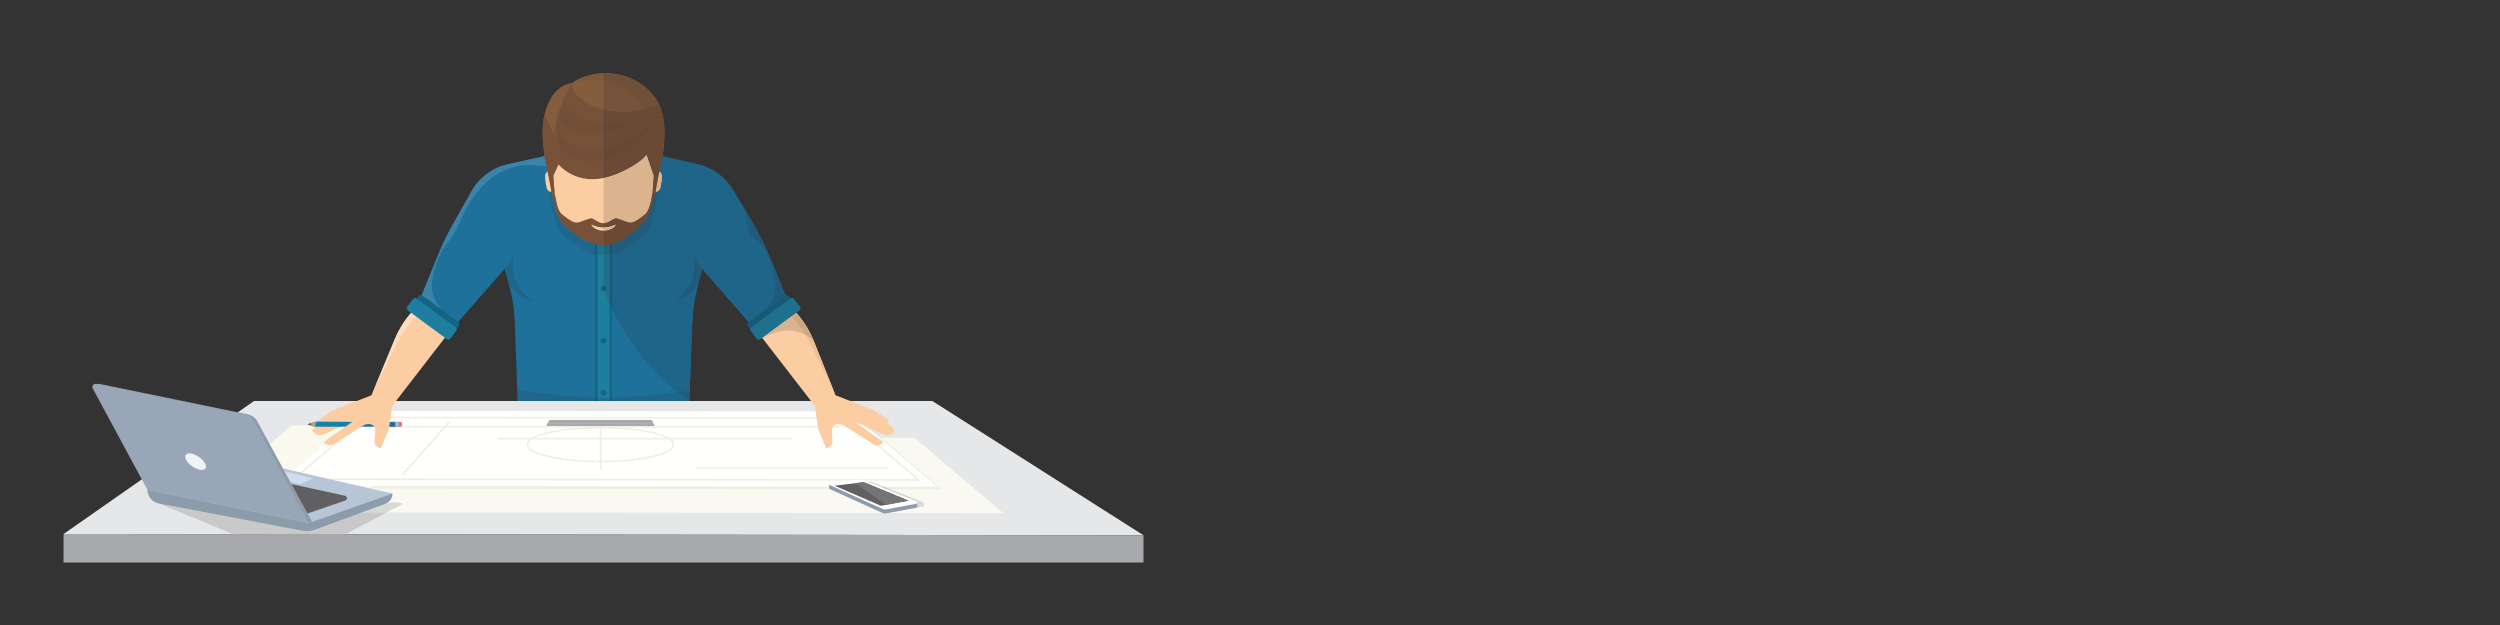<svg xmlns="http://www.w3.org/2000/svg" width="960" viewBox="0 0 960 240" height="240" version="1.0"><rect x="0" y="0" width="960" height="240" fill="#333333" stroke="none"/><defs><clipPath id="a"><path d="M 24.391 153.656 L 439.102 153.656 L 439.102 205.93 L 24.391 205.93 Z M 24.391 153.656"/></clipPath><clipPath id="b"><path d="M 24.391 205 L 439.102 205 L 439.102 216 L 24.391 216 Z M 24.391 205"/></clipPath></defs><g clip-path="url(#a)"><path fill="#E6E7E8" d="M 439.102 205.551 L 24.418 205.051 L 97.531 153.996 L 358.031 153.996 L 439.102 205.551"/></g><path fill="#F9F9ED" d="M 332.238 192.441 L 78.398 192.141 L 112.039 163.355 L 298.164 163.535 L 332.238 192.441"/><path fill="#F9F9F2" d="M 385.219 197.023 L 131.383 196.723 L 165.02 167.934 L 351.148 168.117 L 385.219 197.023"/><path fill="#EEEEE3" d="M 142.043 187.602 L 143.227 186.586 L 142.043 187.602"/><path fill="#DCDDDE" d="M 338.496 168.105 L 337.656 168.105 L 337.656 168.102 L 338.496 168.105"/><path fill="#EEEEE7" d="M 361.785 187.863 L 341.953 187.84 L 339.438 186.82 L 359.746 186.844 L 337.656 168.105 L 338.496 168.105 L 361.785 187.863 M 318.641 187.812 L 142.043 187.602 L 143.227 186.586 L 318.418 186.793 L 318.414 187.426 C 318.406 187.574 318.477 187.73 318.641 187.812"/><path fill="#FFFFFD" d="M 359.746 186.844 L 105.91 186.543 L 139.551 157.758 L 325.676 157.938 L 359.746 186.844"/><g clip-path="url(#b)"><path fill="#A7A9AC" d="M 24.391 216 L 439.102 216 L 439.102 205.551 L 24.418 205.051 L 24.391 216"/></g><path fill="#C9C9CA" d="M 132.613 205.18 L 120 205.168 L 89.469 205.125 L 58.891 192.441 L 135.379 193.305 L 131.383 196.723 L 148.574 196.742 L 132.613 205.18"/><path fill="#D9D9D3" d="M 148.574 196.742 L 131.383 196.723 L 135.379 193.305 L 148 193.445 L 148.191 193.391 C 149.234 193.094 150.309 192.941 151.383 192.941 C 152.535 192.941 153.684 193.113 154.797 193.453 L 148.574 196.742"/><path fill="#939497" d="M 132.613 205.18 L 120 205.168 L 132.613 205.18"/><path fill="#EFEFE4" d="M 112.805 184 L 113.012 184.242 L 140.609 160.625 L 324.621 160.805 L 351.922 183.965 L 112.805 183.684 L 112.805 184 L 113.012 184.242 L 112.805 184 L 112.805 184.32 L 353.656 184.605 L 324.855 160.168 L 140.375 159.988 L 111.941 184.32 L 112.805 184.32 L 112.805 184"/><path fill="#EFEFE4" d="M 267.48 180.094 L 340.898 180.094 L 340.898 179.457 L 267.48 179.457 Z M 267.48 180.094"/><path fill="#EFEFE4" d="M 148.059 164.191 L 322.352 164.191 L 322.352 163.555 L 148.059 163.555 Z M 148.059 164.191"/><path fill="#EFEFE4" d="M 172.305 161.781 L 154.184 182.27 L 154.664 182.691 L 172.781 162.199"/><path fill="#EFEFE4" d="M 230.301 180.426 L 230.941 180.426 L 230.941 161.898 L 230.301 161.898 Z M 230.301 180.426"/><path fill="#EFEFE4" d="M 190.984 168.766 L 304.188 168.766 L 304.188 168.129 L 190.984 168.129 Z M 190.984 168.766"/><path fill="#EFEFE4" d="M 258.652 170.742 L 258.332 170.742 C 258.332 171.094 258.184 171.457 257.844 171.844 C 257.254 172.52 256.094 173.211 254.477 173.824 C 249.621 175.684 240.727 176.945 230.582 176.941 C 222.852 176.941 215.848 176.215 210.801 175.043 C 208.281 174.457 206.246 173.758 204.867 173 C 204.18 172.621 203.656 172.227 203.316 171.844 C 202.98 171.457 202.828 171.094 202.828 170.742 C 202.828 170.387 202.98 170.023 203.316 169.637 C 203.91 168.965 205.07 168.273 206.688 167.66 C 211.539 165.797 220.434 164.535 230.582 164.539 C 238.312 164.539 245.312 165.27 250.359 166.441 C 252.879 167.027 254.914 167.727 256.293 168.484 C 256.98 168.863 257.504 169.254 257.844 169.637 C 258.184 170.023 258.332 170.387 258.332 170.742 L 258.973 170.742 C 258.973 170.195 258.73 169.68 258.324 169.219 C 257.605 168.406 256.367 167.703 254.703 167.062 C 249.711 165.156 240.785 163.902 230.582 163.902 C 222.809 163.902 215.773 164.633 210.656 165.82 C 208.102 166.418 206.023 167.121 204.562 167.926 C 203.828 168.328 203.25 168.754 202.84 169.219 C 202.43 169.68 202.188 170.195 202.188 170.742 C 202.188 171.285 202.43 171.805 202.84 172.266 C 203.559 173.078 204.793 173.781 206.457 174.418 C 211.453 176.328 220.379 177.578 230.582 177.578 C 238.352 177.578 245.391 176.848 250.504 175.66 C 253.062 175.066 255.137 174.363 256.602 173.559 C 257.332 173.156 257.91 172.73 258.324 172.266 C 258.73 171.805 258.973 171.285 258.973 170.742 L 258.652 170.742"/><path fill="#8D9CAA" d="M 150.719 189.543 C 150.719 191.285 149.633 192.844 148 193.445 L 120.918 203.41 C 119.398 203.965 117.754 204.102 116.164 203.801 L 60.895 193.305 C 58.402 192.805 56.613 190.617 56.613 188.078 L 150.719 189.543"/><path fill="#B7C5D6" d="M 118.594 200.828 L 150.719 189.543 L 82.453 173.855 L 56.613 188.078 L 118.594 200.828"/><path fill="#CFDDEE" d="M 107 180.426 L 102.793 182.797 L 115.273 185.883 L 120.254 183.711 L 107 180.426"/><path fill="#605F61" d="M 113.594 198.719 L 132.605 192.188 C 133.496 191.871 133.418 190.586 132.496 190.383 L 81.141 179.137 L 58.246 187.652 L 113.594 198.719"/><path fill="#8D9CAA" d="M 119.859 200.383 L 118.594 200.828 L 36.891 149.176 C 36.398 148.27 37.195 147.199 38.207 147.406 L 95.211 159.133 C 96.746 159.449 98.062 160.43 98.809 161.809 L 119.859 200.383"/><path fill="#98A6B7" d="M 118.594 200.828 L 56.613 188.078 L 35.613 149.176 C 35.125 148.27 35.918 147.199 36.93 147.406 L 93.934 159.133 C 95.473 159.449 96.789 160.43 97.531 161.809 L 118.594 200.828"/><path fill="#F1F2F2" d="M 76.355 175.434 C 78.445 176.859 79.582 178.836 78.895 179.844 C 78.203 180.855 75.949 180.516 73.859 179.09 C 71.766 177.66 70.633 175.688 71.32 174.68 C 72.008 173.668 74.266 174.008 76.355 175.434"/><path fill="#A7A9AC" d="M 210.258 163.582 L 250.965 163.582 C 251.219 163.582 251.379 163.312 251.258 163.09 L 250.348 161.438 C 250.289 161.328 250.18 161.262 250.055 161.262 L 211.168 161.262 C 211.043 161.262 210.934 161.328 210.875 161.438 L 209.965 163.09 C 209.844 163.312 210.004 163.582 210.258 163.582"/><path fill="#BCBEC0" d="M 210.152 162.746 L 251.066 162.746 L 250.98 162.586 L 210.242 162.586 L 210.152 162.746"/><path fill="#1E719B" d="M 264.699 153.996 L 265.801 124.031 C 265.98 119.078 266.723 114.16 268.012 109.375 L 269.676 103.188 L 290.957 127.5 L 303.246 117.543 L 296.055 99.773 C 293.996 94.68 291.543 89.762 288.719 85.051 L 281.461 72.957 C 278.449 67.934 273.508 64.363 267.789 63.078 L 236.602 56.066 L 226.898 56.066 L 195.125 63.035 C 189.16 64.344 184.039 68.133 181.051 73.449 L 173.863 86.219 C 171.648 90.152 169.691 94.223 167.996 98.406 L 160.254 117.543 L 172.543 127.5 L 193.824 103.188 L 195.488 109.375 C 196.777 114.16 197.52 119.078 197.699 124.031 L 198.801 153.996 L 264.699 153.996"/><path fill="#1E719B" d="M 275.43 103.188 L 274.078 108.215 L 290.957 127.5 L 294.324 124.773 L 275.43 103.188"/><path fill="#FFF" d="M 160.254 117.543 L 160.957 115.805 L 165.629 104.258 L 167.996 98.406 L 160.254 117.543 M 173.82 86.293 C 173.836 86.27 173.848 86.246 173.863 86.219 C 173.848 86.246 173.836 86.27 173.82 86.293 M 173.863 86.219 L 176.375 81.758 L 181.051 73.449 L 173.863 86.219"/><path fill="#3B83A8" d="M 172.543 122.422 L 161.004 115.832 L 160.254 117.543 L 167.996 98.406 C 168.242 97.805 168.504 97.207 168.758 96.609 C 169.148 95.691 169.551 94.781 169.969 93.875 C 170.461 92.812 170.965 91.754 171.492 90.711 C 172.238 89.219 173.004 87.746 173.82 86.293 C 173.836 86.27 173.848 86.246 173.863 86.219 L 181.051 73.449 C 184.039 68.133 189.16 64.344 195.125 63.035 L 209.102 59.969 C 209.125 60.129 209.148 60.289 209.168 60.449 C 209.301 61.367 209.543 62.523 209.836 63.84 L 205.727 63.469 C 204.969 63.402 204.211 63.367 203.453 63.367 C 199.031 63.367 194.66 64.527 190.883 66.867 C 186.055 69.863 180.828 75.211 176.613 85.25 C 175.586 87.695 173.402 91.41 171.707 93.445 C 168.184 97.668 165.816 105.598 165.766 109.641 C 165.68 116.113 172.543 122.422 172.543 122.422"/><path fill="#E3E2E2" d="M 301.543 113.332 L 296.055 99.773 L 301.543 113.332 M 288.719 85.051 L 285.559 79.781 L 288.719 85.051"/><path fill="#1F668B" d="M 301.543 113.332 L 296.055 99.773 C 293.996 94.68 291.543 89.762 288.719 85.051 L 285.559 79.781 L 288.719 85.051 C 291.543 89.762 293.996 94.68 296.055 99.773 L 301.543 113.332"/><path fill="#146484" d="M 228.535 153.996 L 234.965 153.996 L 234.965 58.07 L 228.535 58.07 Z M 228.535 153.996"/><path fill="#1D7EA0" d="M 229.422 153.996 L 234.078 153.996 L 234.078 58.07 L 229.422 58.07 Z M 229.422 153.996"/><path fill="#1F678C" d="M 228.535 97.695 C 223.199 96.617 220.105 93.031 217.051 91.168 C 215.371 90.148 213.309 85.73 212.84 83.82 C 212.191 81.219 211.32 77.488 210.445 73.352 C 210.363 72.969 210.719 72.734 211.137 72.734 C 211.297 72.734 211.469 72.77 211.629 72.844 C 211.641 72.938 211.656 73.031 211.668 73.125 C 211.684 73.246 211.711 73.352 211.738 73.441 C 212.617 77.574 214.086 83.48 215.348 84.969 C 217.289 87.25 222.465 92.34 228.535 93.793 L 228.535 97.695"/><path fill="#165C78" d="M 229.422 97.848 C 229.117 97.805 228.824 97.754 228.535 97.695 L 228.535 93.793 C 228.828 93.863 229.125 93.922 229.422 93.977 L 229.422 97.848"/><path fill="#1E7290" d="M 231.75 98.008 C 230.93 98.008 230.156 97.949 229.422 97.848 L 229.422 93.977 C 230.188 94.109 230.965 94.184 231.75 94.184 L 231.75 98.008"/><path fill="#146484" d="M 235.496 80.145 L 241.281 84.445 C 241.281 84.445 250.316 77.426 252.324 71.164 C 253.414 67.758 253.316 63.828 253.004 60.941 L 239.219 58.531 L 235.496 80.145"/><path fill="#146484" d="M 222.219 84.445 L 228.004 80.145 L 224.281 58.52 L 210.504 60.867 C 210.184 63.762 210.078 67.73 211.176 71.164 C 213.184 77.426 222.219 84.445 222.219 84.445"/><path fill="#FCCDA2" d="M 303.246 117.543 C 307.281 121.246 310.434 125.809 312.469 130.891 L 320.836 151.785 L 335.824 157.59 L 341.035 161.207 L 341.234 162.961 L 343.641 165.203 C 342.859 166.848 340.918 167.574 339.254 166.84 L 328.258 161.992 L 339.172 169.664 C 338.473 171.004 336.773 171.461 335.496 170.652 L 324.277 163.555 C 323.531 163.137 322.699 162.902 321.848 162.867 C 321.191 162.84 320.555 163.09 320.09 163.555 C 319.605 164.035 319.359 164.707 319.406 165.387 L 319.703 169.457 C 319.773 170.422 319.246 171.328 318.371 171.746 L 317.281 172.266 L 314.141 164.664 L 312.938 155.93 L 290.957 127.5 L 303.246 117.543"/><path fill="#DB71A1" d="M 149.277 161.992 L 154.191 161.992 C 154.492 162.551 154.504 163.223 154.227 163.797 L 154.191 163.871 L 146.605 163.871 L 149.277 161.992"/><path fill="#1E719B" d="M 135.242 161.992 L 152.914 161.992 C 153.215 162.551 153.227 163.223 152.949 163.797 L 152.914 163.871 L 132.57 163.871 L 135.242 161.992"/><path fill="#BCBEC0" d="M 152.914 161.992 L 151.637 161.992 C 151.938 162.551 151.953 163.223 151.672 163.797 L 151.637 163.871 L 152.914 163.871 L 152.949 163.797 C 153.227 163.223 153.215 162.551 152.914 161.992"/><path fill="#FCCDA2" d="M 160.254 117.543 L 158.551 119.383 C 155.621 122.551 153.277 126.211 151.621 130.195 L 142.664 151.785 L 127.676 157.59 L 122.465 161.207 L 122.266 162.961 L 119.859 165.203 C 120.641 166.848 122.582 167.574 124.246 166.84 L 135.242 161.992 L 124.328 169.664 C 125.027 171.004 126.727 171.465 128.008 170.656 L 139.867 163.195 C 140.188 163.016 140.551 162.914 140.922 162.898 L 141.652 162.867 C 142.309 162.84 142.945 163.09 143.41 163.555 C 143.895 164.035 144.145 164.707 144.094 165.387 L 143.797 169.457 C 143.727 170.422 144.254 171.328 145.129 171.746 L 146.219 172.266 L 149.359 164.664 L 150.562 155.93 L 172.543 127.5 L 160.254 117.543"/><path fill="#FFF" d="M 151.855 129.637 C 153.496 125.871 155.758 122.402 158.551 119.383 C 155.758 122.402 153.496 125.871 151.855 129.637 M 158.551 119.383 L 159.801 118.035 L 158.551 119.383"/><path fill="#FDDDC0" d="M 142.664 151.785 L 151.621 130.195 C 151.699 130.008 151.777 129.824 151.855 129.637 C 153.496 125.871 155.758 122.402 158.551 119.383 L 159.801 118.035 L 161.566 119.32 L 160.109 120.992 C 156.336 125.312 153.156 130.113 150.66 135.273 L 142.664 151.785"/><path fill="#F0EAE6" d="M 312.449 130.84 C 312.449 130.836 312.449 130.836 312.449 130.836 C 312.449 130.832 312.445 130.832 312.445 130.832 C 312.445 130.832 312.449 130.836 312.449 130.84 M 312.43 130.785 C 312.426 130.785 312.426 130.785 312.426 130.781 C 312.426 130.777 312.422 130.777 312.422 130.773 C 312.422 130.777 312.426 130.781 312.43 130.785 M 312.406 130.734 C 312.406 130.73 312.406 130.73 312.406 130.73 C 312.402 130.727 312.402 130.723 312.398 130.715 C 312.402 130.723 312.402 130.73 312.406 130.734 M 312.383 130.676 C 312.379 130.672 312.379 130.668 312.375 130.66 C 312.379 130.668 312.379 130.672 312.383 130.676 M 312.355 130.609 C 312.355 130.605 312.352 130.605 312.352 130.605 C 312.352 130.605 312.355 130.605 312.355 130.609"/><path fill="#EDBF95" d="M 320.836 151.785 L 312.84 135.277 C 311.703 132.926 310.426 130.648 309.012 128.457 C 310.258 129.086 311.426 129.898 312.469 130.891 L 320.836 151.785 M 312.449 130.836 C 312.445 130.832 312.441 130.828 312.441 130.82 C 312.441 130.824 312.441 130.828 312.445 130.832 C 312.445 130.832 312.449 130.832 312.449 130.836 M 312.426 130.781 C 312.422 130.777 312.422 130.77 312.418 130.766 C 312.422 130.766 312.422 130.77 312.422 130.773 C 312.422 130.777 312.426 130.777 312.426 130.781 M 312.406 130.73 C 312.402 130.723 312.398 130.715 312.395 130.711 C 312.398 130.711 312.398 130.715 312.398 130.715 C 312.402 130.723 312.402 130.727 312.406 130.73 M 312.387 130.684 C 312.379 130.676 312.379 130.668 312.375 130.656 C 312.375 130.66 312.375 130.66 312.375 130.66 C 312.379 130.668 312.379 130.672 312.383 130.676 C 312.383 130.676 312.383 130.68 312.387 130.684 M 312.363 130.629 C 312.355 130.613 312.348 130.594 312.34 130.578 C 312.344 130.586 312.348 130.594 312.352 130.605 C 312.352 130.605 312.355 130.605 312.355 130.609 C 312.359 130.613 312.359 130.621 312.363 130.629 M 312.336 130.562 C 312.332 130.547 312.324 130.539 312.32 130.523 C 312.324 130.539 312.332 130.547 312.336 130.562 M 312.316 130.512 C 312.312 130.5 312.305 130.484 312.297 130.473 C 312.305 130.484 312.312 130.5 312.316 130.512 M 312.297 130.469 C 310.797 126.855 308.723 123.516 306.168 120.566 C 308.723 123.516 310.797 126.852 312.297 130.469"/><path fill="#1082AF" d="M 135.242 161.992 L 121.348 161.898 L 118.09 162.918 L 120.84 163.871 L 132.57 163.871 L 135.242 161.992"/><path fill="#C49A6C" d="M 121.348 161.898 L 118.09 162.918 L 120.84 163.871 L 120.934 163.754 C 121.359 163.238 121.512 162.547 121.348 161.898"/><path fill="#58595B" d="M 119.289 163.332 C 119.418 163.066 119.48 162.777 119.488 162.48 L 118.09 162.918 L 119.289 163.332"/><path fill="#146484" d="M 232.879 90.715 C 232.879 91.336 232.375 91.844 231.75 91.844 C 231.125 91.844 230.621 91.336 230.621 90.715 C 230.621 90.09 231.125 89.586 231.75 89.586 C 232.375 89.586 232.879 90.09 232.879 90.715"/><path fill="#146484" d="M 232.879 110.77 C 232.879 111.391 232.375 111.898 231.75 111.898 C 231.125 111.898 230.621 111.391 230.621 110.77 C 230.621 110.145 231.125 109.641 231.75 109.641 C 232.375 109.641 232.879 110.145 232.879 110.77"/><path fill="#146484" d="M 232.879 130.82 C 232.879 131.445 232.375 131.949 231.75 131.949 C 231.125 131.949 230.621 131.445 230.621 130.82 C 230.621 130.199 231.125 129.691 231.75 129.691 C 232.375 129.691 232.879 130.199 232.879 130.82"/><path fill="#146484" d="M 232.879 150.875 C 232.879 151.5 232.375 152.004 231.75 152.004 C 231.125 152.004 230.621 151.5 230.621 150.875 C 230.621 150.254 231.125 149.746 231.75 149.746 C 232.375 149.746 232.879 150.254 232.879 150.875"/><path fill="#1F668B" d="M 264.699 153.996 L 234.965 153.996 L 234.965 152.605 C 241.254 152.5 247.543 152.062 253.797 151.301 L 260.102 150.527 C 261.594 151.73 263.129 152.887 264.699 153.996 M 228.535 153.996 L 198.801 153.996 L 198.648 149.867 L 209.707 151.246 C 215.961 152.027 222.246 152.477 228.535 152.598 L 228.535 153.996"/><path fill="#165B77" d="M 234.965 153.996 L 234.078 153.996 L 234.078 152.617 C 234.375 152.613 234.672 152.609 234.965 152.605 L 234.965 153.996 M 229.422 153.996 L 228.535 153.996 L 228.535 152.598 C 228.828 152.605 229.125 152.605 229.422 152.613 L 229.422 153.996"/><path fill="#1E728F" d="M 234.078 153.996 L 229.422 153.996 L 229.422 152.613 C 230.266 152.625 231.113 152.629 231.961 152.629 C 232.668 152.629 233.371 152.625 234.078 152.617 L 234.078 153.996"/><path fill="#146484" d="M 304.68 118.039 L 290.832 128.223 C 290.402 128.543 289.797 128.449 289.477 128.02 L 287.254 125.004 C 286.938 124.57 287.027 123.965 287.457 123.648 L 301.309 113.465 C 301.734 113.148 302.34 113.238 302.66 113.668 L 304.883 116.684 C 305.199 117.117 305.109 117.723 304.68 118.039"/><path fill="#1D7EA0" d="M 306.926 119.188 L 291.918 130.23 C 291.488 130.547 290.883 130.457 290.566 130.023 L 288.34 127.008 C 288.023 126.578 288.117 125.973 288.547 125.656 L 303.555 114.613 C 303.984 114.297 304.59 114.391 304.906 114.82 L 307.133 117.84 C 307.449 118.266 307.355 118.871 306.926 119.188"/><path fill="#146484" d="M 158.82 118.039 L 172.668 128.223 C 173.098 128.543 173.703 128.449 174.02 128.02 L 176.246 125.004 C 176.562 124.57 176.473 123.965 176.043 123.648 L 162.191 113.465 C 161.766 113.148 161.16 113.238 160.844 113.668 L 158.617 116.684 C 158.301 117.117 158.391 117.723 158.82 118.039"/><path fill="#1D7EA0" d="M 156.574 119.188 L 171.582 130.23 C 172.012 130.547 172.617 130.457 172.934 130.023 L 175.16 127.008 C 175.477 126.578 175.383 125.973 174.953 125.656 L 159.945 114.613 C 159.516 114.297 158.91 114.391 158.594 114.82 L 156.367 117.84 C 156.051 118.266 156.145 118.871 156.574 119.188"/><path fill="#1F668B" d="M 204.848 115.559 L 204.516 115.496 C 200.781 114.812 197.504 112.59 195.488 109.375 L 193.824 103.188 L 197.375 98.266 C 195.742 105.008 198.746 112.027 204.758 115.504 L 204.848 115.559"/><path fill="#1E709A" d="M 248.867 146.883 C 248.059 146.883 247.832 145.719 248.633 145.441 C 249.891 145.008 251.273 144.477 252.684 143.836 C 253.293 144.453 253.91 145.059 254.539 145.656 C 254.387 145.703 254.23 145.75 254.074 145.793 C 252.078 146.344 250.227 146.77 248.941 146.879 C 248.918 146.883 248.891 146.883 248.867 146.883"/><path fill="#FEFDFD" d="M 265.633 128.539 L 265.637 128.402 L 265.633 128.539"/><path fill="#FCCDA2" d="M 253.676 71.754 C 253.172 74.676 249.836 73.574 247.793 73.227 C 245.75 72.875 247.695 73.41 248.195 70.488 C 248.699 67.562 250.762 65.477 252.801 65.828 C 254.844 66.176 254.176 68.828 253.676 71.754"/><path fill="#FCCDA2" d="M 209.824 71.754 C 210.328 74.676 213.027 73.574 215.07 73.227 C 217.109 72.875 215.805 73.41 215.305 70.488 C 214.801 67.562 212.738 65.477 210.699 65.828 C 208.656 66.176 209.324 68.828 209.824 71.754"/><path fill="#FCCDA2" d="M 231.75 32.914 C 244.629 35.477 253.578 46.844 253.578 60.461 C 253.578 65.711 252.637 69.289 251.219 75.031 C 250.746 76.938 246.98 85.008 245.305 86.027 C 241.68 88.234 236.223 91.289 231.75 92.18 C 227.277 91.289 220.672 87.543 217.051 85.34 C 215.371 84.316 214.176 82.684 213.703 80.777 C 212.281 75.031 209.738 65.711 209.738 60.461 C 209.738 46.844 218.871 35.477 231.75 32.914"/><path fill="#775239" d="M 231.75 85.742 C 234.141 85.672 235.57 83.48 236.938 83.883 C 242.156 85.422 241.816 87.09 247.699 82.277 C 249.594 80.73 250.133 76.176 250.59 73.73 C 251.215 72.668 252 72.324 251.832 73.125 C 250.957 77.262 249.141 83.004 247.809 84.445 C 244.699 87.816 239.152 94.184 231.75 94.184 C 224.348 94.184 217.621 87.645 215.348 84.969 C 214.078 83.469 212.598 77.488 211.719 73.352 C 211.551 72.551 212.676 72.387 212.91 73.73 C 213.664 76.867 213.906 80.73 215.801 82.277 C 221.684 87.09 221.344 85.422 226.562 83.883 C 227.93 83.48 229.359 85.672 231.75 85.742"/><path fill="#845C3E" d="M 231.75 63.457 C 237.523 63.203 247.809 57.941 247.809 57.941 L 251.066 67.469 L 250.59 73.73 C 250.59 73.73 251.652 74.461 251.832 73.125 C 252.492 68.266 253.93 63.25 254.332 60.449 C 255.328 53.477 255.828 45.949 253.07 40.113 C 247.809 29.238 231.777 23.977 219.641 31.863 C 213.309 32.914 210.355 38.695 209.113 43.926 C 207.898 49.035 208.379 54.918 209.168 60.449 C 209.57 63.25 211.008 68.266 211.668 73.125 C 211.848 74.461 212.91 73.73 212.91 73.73 L 212.434 67.469 L 215.691 60.449 C 215.691 60.449 225.98 63.203 231.75 63.457"/><path fill="#845C3E" d="M 219.078 31.988 C 217.223 32.391 215.668 33.211 214.375 34.309 C 215.895 33.332 217.473 32.562 219.078 31.988"/><path fill="#F0EFEF" d="M 253.07 40.113 C 253.066 40.105 253.062 40.098 253.062 40.09 C 253.062 40.098 253.066 40.105 253.07 40.113 M 252.539 39.102 C 252.539 39.102 252.539 39.102 252.539 39.098 C 252.465 38.961 252.383 38.828 252.305 38.691 C 252.383 38.828 252.465 38.965 252.539 39.102"/><path fill="#7D583C" d="M 254.387 60.062 C 254.418 59.824 254.453 59.578 254.484 59.336 C 254.484 59.328 254.488 59.324 254.488 59.32 C 254.453 59.57 254.418 59.816 254.387 60.062 M 255.086 52.781 C 255.086 52.777 255.086 52.777 255.086 52.773 C 255.086 52.777 255.086 52.777 255.086 52.781 M 255.086 52.742 C 255.086 52.734 255.086 52.73 255.086 52.727 C 255.086 52.73 255.086 52.734 255.086 52.742 M 255.09 52.703 C 255.09 52.695 255.09 52.688 255.09 52.68 C 255.09 52.688 255.09 52.695 255.09 52.703 M 255.094 52.668 C 255.094 52.656 255.094 52.645 255.094 52.637 C 255.094 52.645 255.094 52.656 255.094 52.668 M 255.094 52.629 C 255.094 52.617 255.094 52.605 255.094 52.598 C 255.094 52.605 255.094 52.617 255.094 52.629 M 255.094 52.59 C 255.246 48.266 254.832 44.043 253.219 40.434 C 254.629 43.586 255.125 47.211 255.121 50.961 C 255.121 51.504 255.113 52.047 255.094 52.59 M 253.219 40.434 C 253.215 40.426 253.211 40.414 253.207 40.406 C 253.211 40.414 253.215 40.426 253.219 40.434 M 253.203 40.402 C 253.199 40.391 253.195 40.383 253.191 40.371 C 253.195 40.383 253.199 40.391 253.203 40.402 M 253.188 40.367 C 253.184 40.359 253.18 40.348 253.176 40.34 C 253.18 40.348 253.184 40.359 253.188 40.367 M 253.172 40.332 C 253.168 40.324 253.168 40.316 253.16 40.309 C 253.168 40.316 253.168 40.324 253.172 40.332 M 253.16 40.301 C 253.152 40.289 253.152 40.285 253.145 40.277 C 253.152 40.285 253.152 40.289 253.16 40.301 M 253.141 40.266 C 253.141 40.258 253.137 40.25 253.133 40.242 C 253.137 40.25 253.141 40.258 253.141 40.266 M 253.125 40.23 C 253.125 40.227 253.117 40.219 253.117 40.211 C 253.117 40.219 253.125 40.227 253.125 40.23 M 253.113 40.195 C 253.109 40.191 253.105 40.184 253.102 40.18 C 253.105 40.184 253.109 40.191 253.113 40.195 M 253.094 40.16 C 253.09 40.156 253.09 40.152 253.086 40.145 C 253.09 40.152 253.09 40.156 253.094 40.16 M 253.07 40.113 C 253.066 40.105 253.062 40.098 253.062 40.09 C 253.062 40.098 253.066 40.105 253.07 40.113 M 252.539 39.098 C 252.477 38.984 252.402 38.875 252.336 38.762 C 252.215 38.555 252.094 38.348 251.965 38.148 C 251.871 38.004 251.777 37.871 251.68 37.73 C 251.562 37.559 251.449 37.387 251.328 37.219 C 251.219 37.07 251.098 36.926 250.984 36.777 C 250.867 36.629 250.754 36.473 250.633 36.328 C 250.5 36.168 250.359 36.012 250.223 35.859 C 250.109 35.73 250 35.598 249.887 35.473 C 249.734 35.309 249.578 35.152 249.422 34.996 C 249.312 34.883 249.203 34.77 249.09 34.66 C 248.918 34.492 248.742 34.336 248.566 34.176 C 248.461 34.078 248.359 33.98 248.25 33.883 C 248.059 33.719 247.863 33.559 247.664 33.402 C 247.566 33.32 247.469 33.234 247.367 33.156 C 247.156 32.988 246.934 32.828 246.715 32.668 C 246.625 32.605 246.535 32.531 246.441 32.469 C 246.207 32.301 245.961 32.141 245.719 31.984 C 245.641 31.934 245.559 31.879 245.48 31.824 C 245.223 31.66 244.953 31.508 244.688 31.352 C 244.617 31.312 244.551 31.27 244.48 31.23 C 244.195 31.066 243.902 30.914 243.605 30.766 L 243.453 30.684 C 243.141 30.527 242.824 30.379 242.508 30.234 L 242.391 30.18 C 242.059 30.035 241.723 29.898 241.383 29.766 L 241.305 29.734 C 240.945 29.594 240.582 29.465 240.215 29.344 L 240.191 29.336 C 240.078 29.297 239.961 29.262 239.844 29.223 C 245.09 30.875 249.633 34.23 252.305 38.691 C 252.383 38.828 252.465 38.961 252.539 39.098 M 219.883 31.719 C 223.844 29.207 228.199 28.086 232.461 28.086 C 234.898 28.086 237.305 28.453 239.582 29.145 C 237.305 28.453 234.898 28.09 232.461 28.09 C 232.223 28.09 231.988 28.094 231.75 28.098 L 231.75 31.059 C 230.219 30.766 228.648 30.605 227.066 30.605 C 224.676 30.605 222.25 30.961 219.883 31.719 M 239.844 29.223 C 239.836 29.219 239.828 29.219 239.82 29.215 C 239.828 29.219 239.836 29.219 239.844 29.223 M 239.801 29.211 C 239.801 29.207 239.797 29.207 239.797 29.207 C 239.797 29.207 239.801 29.207 239.801 29.211 M 239.773 29.199 C 239.773 29.199 239.773 29.199 239.77 29.199 C 239.773 29.199 239.773 29.199 239.773 29.199 M 239.629 29.156 C 239.629 29.156 239.629 29.156 239.625 29.156 C 239.629 29.156 239.629 29.156 239.629 29.156 M 239.609 29.152 C 239.602 29.148 239.598 29.148 239.594 29.145 C 239.598 29.148 239.602 29.148 239.609 29.152"/><path fill="#775239" d="M 253.066 40.113 L 253.066 40.117 C 252.996 42.789 250.691 55.812 247.809 57.941 L 251.066 67.469 L 250.59 73.73 C 250.59 73.73 251.652 74.461 251.832 73.125 C 252.492 68.266 253.93 63.25 254.332 60.449 C 255.328 53.477 255.824 45.949 253.066 40.113"/><path fill="#FCCDA2" d="M 236.391 86.211 C 236.465 87.234 233.93 88.582 231.75 88.582 C 229.57 88.582 227.285 87.398 227.109 86.211 C 230.023 87.699 233.477 87.699 236.391 86.211"/><path fill="#775239" d="M 253.066 40.117 C 231.75 48.25 218.535 36.719 219.648 31.875 C 215.52 38.906 210.438 50.004 213.777 62.359 C 213.777 62.359 219.918 70.879 231.75 68.34 C 237.938 67.008 245.789 62.742 248.445 59.215 C 251.102 55.688 255.125 49.418 253.066 40.117"/><path fill="#734F38" d="M 226.57 62.008 C 218.93 62.008 215.555 57.605 214.836 56.516 C 214.211 52.844 214.168 49.477 214.539 46.379 C 214.762 48.051 215.105 49.785 215.594 51.59 C 215.594 51.59 218.723 57.438 227.152 57.434 C 228.512 57.434 230.008 57.281 231.648 56.934 C 231.684 56.926 231.715 56.918 231.75 56.91 L 231.75 61.41 C 231.418 61.48 231.082 61.547 230.742 61.609 C 229.227 61.887 227.844 62.008 226.57 62.008"/><path fill="#734F38" d="M 226.09 51.602 C 221.605 51.602 217.363 50.27 214.539 46.375 C 214.926 43.133 215.758 40.184 216.848 37.5 C 217.449 44.73 224.605 46.977 231.75 47.27 L 231.75 50.992 C 229.879 51.367 227.961 51.602 226.09 51.602"/><path fill="#775239" d="M 209.168 60.449 C 209.57 63.25 211.008 68.266 211.668 73.125 C 211.848 74.461 212.91 73.73 212.91 73.73 L 212.434 67.469 L 215.691 60.449 C 215.324 58.957 211.859 48.93 209.121 43.93 C 207.906 49.039 208.379 54.918 209.168 60.449"/><path fill="#DEDEDE" d="M 264.699 153.996 L 265.609 129.188 L 265.633 128.539 L 264.699 153.996"/><path fill="#1F6589" d="M 264.699 153.996 L 264.852 149.945 L 260.102 150.527 C 258.18 148.977 256.324 147.352 254.539 145.656 C 260.859 143.695 265.289 137.953 265.531 131.309 L 265.609 129.188 L 264.699 153.996"/><path fill="#DEDEDE" d="M 265.637 128.402 L 265.801 124.031 C 265.98 119.078 266.723 114.16 268.012 109.375 L 269.676 103.188 L 287.539 123.594 L 287.457 123.648 L 287.539 123.594 L 269.676 103.188 L 268.012 109.375 C 266.723 114.16 265.98 119.078 265.801 124.031 L 265.637 128.402 M 267.789 63.078 L 254.387 60.066 C 254.387 60.062 254.387 60.066 254.387 60.062 L 267.789 63.078"/><path fill="#1F6589" d="M 252.684 143.836 C 245.375 136.473 239.371 127.887 234.965 118.441 L 234.965 97.695 C 240.301 96.617 243.395 93.031 246.449 91.168 C 248.129 90.148 250.098 86.512 250.566 84.605 C 251.211 82 252.23 77.262 253.105 73.125 C 253.117 73.082 253.121 73.039 253.121 73.004 C 253.387 72.707 253.578 72.301 253.676 71.754 C 254.141 69.035 254.75 66.555 253.195 65.938 C 253.684 63.758 254.133 61.832 254.332 60.449 C 254.352 60.32 254.367 60.195 254.387 60.066 L 267.789 63.078 C 273.508 64.363 278.449 67.934 281.461 72.957 L 285.559 79.781 C 286.348 81.91 286.879 84.172 286.875 86.531 C 286.871 88.496 287.805 90.363 289.488 91.379 C 294.25 94.254 297.672 104.773 297.734 109.641 C 297.777 112.977 295.98 116.266 294.223 118.672 L 291.035 121.02 L 275.43 103.188 L 274.078 108.215 L 287.539 123.594 L 269.676 103.188 L 266.125 98.266 C 267.758 105.008 264.754 112.027 258.742 115.504 L 258.652 115.559 L 258.984 115.496 C 262.719 114.812 265.996 112.59 268.012 109.375 C 266.723 114.16 265.98 119.078 265.801 124.031 L 265.637 128.402 C 265.109 131.738 263.77 135.824 260.52 138.844 C 258.238 140.965 255.406 142.602 252.684 143.836"/><path fill="#1F6589" d="M 287.539 123.594 L 274.078 108.215 L 275.43 103.188 L 291.035 121.02 L 287.539 123.594"/><path fill="#205B7B" d="M 294.223 118.672 C 295.98 116.266 297.777 112.977 297.734 109.641 C 297.672 104.773 294.25 94.254 289.488 91.379 C 287.805 90.363 286.871 88.496 286.875 86.531 C 286.879 84.172 286.348 81.91 285.559 79.781 L 288.719 85.051 C 291.543 89.762 293.996 94.68 296.055 99.773 L 301.543 113.332 C 301.461 113.363 301.379 113.41 301.309 113.465 L 294.223 118.672"/><path fill="#165A75" d="M 234.965 118.441 C 234.664 117.789 234.367 117.137 234.078 116.48 L 234.078 97.848 C 234.383 97.805 234.676 97.754 234.965 97.695 L 234.965 118.441"/><path fill="#1E708D" d="M 234.078 116.48 C 233.672 115.551 233.281 114.613 232.902 113.668 L 232.168 111.816 C 232.586 111.648 232.879 111.246 232.879 110.77 C 232.879 110.145 232.375 109.641 231.75 109.641 L 231.75 98.008 C 232.57 98.008 233.344 97.949 234.078 97.848 L 234.078 116.48"/><path fill="#205C7C" d="M 234.965 97.695 L 234.965 93.781 C 240.766 92.336 245.164 87.309 247.809 84.445 C 249.082 83.066 250.797 77.762 251.707 73.684 C 252.266 73.609 252.762 73.406 253.121 73.004 C 253.121 73.039 253.117 73.082 253.105 73.125 C 252.23 77.262 251.211 82 250.566 84.605 C 250.098 86.512 248.129 90.148 246.449 91.168 C 243.395 93.031 240.301 96.617 234.965 97.695"/><path fill="#18536B" d="M 234.078 97.848 L 234.078 93.973 C 234.375 93.918 234.672 93.855 234.965 93.781 L 234.965 97.695 C 234.676 97.754 234.383 97.805 234.078 97.848"/><path fill="#1F667F" d="M 231.75 98.008 L 231.75 94.184 C 232.547 94.184 233.324 94.109 234.078 93.973 L 234.078 97.848 C 233.344 97.949 232.57 98.008 231.75 98.008"/><path fill="#165A75" d="M 232.168 111.816 L 231.75 110.77 L 231.75 109.641 C 232.375 109.641 232.879 110.145 232.879 110.77 C 232.879 111.246 232.586 111.648 232.168 111.816"/><path fill="#DEDEDE" d="M 312.469 130.891 C 312.461 130.875 312.457 130.855 312.449 130.84 C 312.457 130.855 312.461 130.875 312.469 130.891 M 312.441 130.82 C 312.441 130.82 312.441 130.816 312.441 130.816 C 312.434 130.805 312.43 130.797 312.43 130.785 C 312.43 130.797 312.434 130.809 312.441 130.82 M 312.418 130.758 C 312.414 130.754 312.414 130.75 312.41 130.742 C 312.41 130.742 312.406 130.738 312.406 130.734 C 312.41 130.742 312.414 130.75 312.418 130.758 M 312.395 130.703 C 312.395 130.699 312.391 130.695 312.387 130.691 C 312.391 130.695 312.395 130.699 312.395 130.703"/><path fill="#DCB38F" d="M 312.441 130.82 C 312.441 130.82 312.441 130.816 312.441 130.816 C 312.441 130.816 312.441 130.82 312.441 130.82 M 312.418 130.766 C 312.414 130.758 312.414 130.75 312.41 130.742 C 312.414 130.75 312.414 130.754 312.418 130.758 C 312.418 130.762 312.418 130.766 312.418 130.766 M 312.395 130.711 C 312.395 130.703 312.387 130.691 312.387 130.684 C 312.387 130.684 312.387 130.688 312.387 130.691 C 312.391 130.695 312.395 130.699 312.395 130.703 C 312.395 130.707 312.395 130.711 312.395 130.711 M 312.375 130.656 C 312.371 130.648 312.367 130.641 312.363 130.629 C 312.367 130.641 312.371 130.648 312.375 130.656 M 312.34 130.578 C 312.34 130.57 312.34 130.566 312.336 130.562 C 312.34 130.566 312.34 130.57 312.34 130.578 M 312.32 130.523 C 312.316 130.52 312.316 130.516 312.316 130.512 C 312.316 130.516 312.316 130.52 312.32 130.523 M 312.297 130.473 C 312.297 130.473 312.297 130.469 312.297 130.469 C 312.297 130.469 312.297 130.473 312.297 130.473 M 292.652 129.691 L 303.816 121.48 C 305.703 123.688 307.441 126.02 309.012 128.457 C 306.98 127.434 304.738 126.906 302.477 126.906 C 300.688 126.906 298.883 127.234 297.156 127.914 L 292.652 129.691 M 306.168 120.566 C 306.023 120.398 305.875 120.234 305.73 120.07 C 305.875 120.234 306.023 120.398 306.168 120.566"/><path fill="#D2CCC8" d="M 312.469 130.891 C 312.461 130.875 312.457 130.855 312.449 130.836 C 312.449 130.836 312.449 130.836 312.449 130.84 C 312.457 130.855 312.461 130.875 312.469 130.891 M 312.441 130.816 C 312.434 130.805 312.43 130.793 312.426 130.781 C 312.426 130.785 312.426 130.785 312.43 130.785 C 312.43 130.797 312.434 130.805 312.441 130.816 M 312.41 130.742 C 312.406 130.738 312.406 130.734 312.406 130.73 C 312.406 130.73 312.406 130.73 312.406 130.734 C 312.406 130.738 312.41 130.742 312.41 130.742"/><path fill="#CFA784" d="M 312.469 130.891 C 311.426 129.898 310.258 129.086 309.012 128.457 C 307.441 126.02 305.703 123.688 303.816 121.48 L 305.73 120.07 C 305.875 120.234 306.023 120.398 306.168 120.566 C 308.723 123.516 310.797 126.855 312.297 130.469 C 312.297 130.469 312.297 130.473 312.297 130.473 C 312.305 130.484 312.312 130.5 312.316 130.512 C 312.316 130.516 312.316 130.52 312.32 130.523 C 312.324 130.539 312.332 130.547 312.336 130.562 C 312.34 130.566 312.34 130.57 312.34 130.578 C 312.348 130.594 312.355 130.613 312.363 130.629 C 312.367 130.641 312.371 130.648 312.375 130.656 C 312.379 130.668 312.379 130.676 312.387 130.684 C 312.387 130.691 312.395 130.703 312.395 130.711 C 312.398 130.715 312.402 130.723 312.406 130.73 C 312.406 130.734 312.406 130.738 312.41 130.742 C 312.414 130.75 312.414 130.758 312.418 130.766 C 312.422 130.77 312.422 130.777 312.426 130.781 C 312.43 130.793 312.434 130.805 312.441 130.816 C 312.441 130.816 312.441 130.82 312.441 130.82 C 312.441 130.828 312.445 130.832 312.449 130.836 C 312.457 130.855 312.461 130.875 312.469 130.891"/><path fill="#DEDEDE" d="M 291.344 130.422 C 291.344 130.422 291.344 130.422 291.34 130.422 C 291.344 130.422 291.344 130.422 291.344 130.422 M 291.348 130.422 C 291.539 130.418 291.73 130.359 291.898 130.242 C 291.73 130.359 291.539 130.418 291.348 130.422 M 290.59 130.059 C 290.586 130.051 290.582 130.047 290.574 130.039 C 290.582 130.047 290.586 130.051 290.59 130.059 M 288.172 126.246 L 287.254 125.004 C 287.125 124.828 287.062 124.629 287.062 124.426 C 287.062 124.629 287.125 124.828 287.254 125.004 L 288.172 126.246 M 307.32 118.41 C 307.32 118.211 307.258 118.012 307.133 117.84 C 307.258 118.012 307.32 118.211 307.32 118.41 M 307.133 117.84 L 304.906 114.82 C 304.715 114.562 304.426 114.426 304.125 114.426 C 303.93 114.426 303.727 114.488 303.555 114.613 C 303.727 114.488 303.93 114.426 304.125 114.426 C 304.426 114.426 304.715 114.562 304.906 114.816 L 307.133 117.84 M 303.426 114.707 L 303.555 114.613 L 303.426 114.707"/><path fill="#1F6589" d="M 248.352 81.562 C 248.645 81.004 248.934 80.43 249.207 79.863 C 248.969 80.504 248.688 81.086 248.352 81.562"/><path fill="#DEDEDE" d="M 254.488 59.32 C 254.773 57.16 255 54.957 255.086 52.781 C 255.004 54.898 254.785 57.035 254.512 59.137 C 254.504 59.195 254.496 59.258 254.488 59.32 M 255.086 52.773 C 255.086 52.762 255.086 52.75 255.086 52.742 C 255.086 52.75 255.086 52.762 255.086 52.773 M 255.086 52.727 C 255.09 52.719 255.09 52.711 255.09 52.703 C 255.09 52.711 255.09 52.719 255.086 52.727 M 255.09 52.68 C 255.09 52.676 255.09 52.672 255.094 52.668 C 255.09 52.672 255.09 52.676 255.09 52.68 M 255.094 52.637 C 255.094 52.633 255.094 52.633 255.094 52.629 C 255.094 52.633 255.094 52.633 255.094 52.637 M 255.094 52.598 C 255.094 52.594 255.094 52.59 255.094 52.59 C 255.094 52.59 255.094 52.594 255.094 52.598 M 253.207 40.406 C 253.207 40.402 253.203 40.402 253.203 40.402 C 253.203 40.402 253.207 40.402 253.207 40.406 M 253.191 40.371 C 253.191 40.371 253.188 40.367 253.188 40.367 C 253.188 40.367 253.191 40.371 253.191 40.371 M 253.176 40.34 C 253.176 40.34 253.172 40.336 253.172 40.332 C 253.172 40.336 253.176 40.34 253.176 40.34 M 253.16 40.309 C 253.16 40.305 253.16 40.305 253.16 40.301 C 253.16 40.305 253.16 40.305 253.16 40.309 M 253.145 40.277 C 253.145 40.273 253.145 40.27 253.141 40.266 C 253.145 40.27 253.145 40.273 253.145 40.277 M 253.133 40.242 C 253.133 40.238 253.129 40.234 253.125 40.23 C 253.129 40.234 253.133 40.238 253.133 40.242 M 253.117 40.211 C 253.113 40.207 253.113 40.203 253.113 40.195 C 253.113 40.203 253.113 40.207 253.117 40.211 M 253.102 40.18 C 253.098 40.172 253.098 40.168 253.094 40.16 C 253.098 40.168 253.098 40.172 253.102 40.18 M 253.086 40.145 C 253.082 40.133 253.078 40.125 253.07 40.113 C 253.078 40.125 253.082 40.133 253.086 40.145 M 253.062 40.09 C 252.898 39.754 252.723 39.426 252.539 39.102 C 252.543 39.105 252.547 39.109 252.547 39.113 C 252.73 39.434 252.898 39.762 253.062 40.09"/><path fill="#205B7B" d="M 264.699 153.996 C 263.129 152.887 261.594 151.73 260.102 150.527 L 264.852 149.945 L 264.699 153.996"/><path fill="#165A75" d="M 288.172 126.246 L 287.254 125.004 C 287.125 124.828 287.062 124.629 287.062 124.426 C 287.062 124.133 287.199 123.84 287.457 123.648 L 287.539 123.594 L 291.035 121.02 L 294.223 118.672 L 301.309 113.465 C 301.379 113.41 301.461 113.363 301.543 113.332 L 301.551 113.348 C 301.66 113.305 301.781 113.285 301.898 113.285 C 302.191 113.285 302.473 113.414 302.66 113.668 L 303.426 114.707 L 288.547 125.656 C 288.344 125.805 288.215 126.02 288.172 126.246"/><path fill="#1E708D" d="M 291.344 130.422 C 291.344 130.422 291.344 130.422 291.34 130.422 C 291.059 130.418 290.781 130.293 290.59 130.059 C 290.586 130.051 290.582 130.047 290.574 130.039 C 290.57 130.035 290.566 130.031 290.566 130.023 L 288.34 127.008 C 288.176 126.781 288.125 126.508 288.176 126.254 L 288.172 126.246 C 288.215 126.02 288.344 125.805 288.547 125.656 L 303.426 114.707 L 303.555 114.613 C 303.727 114.488 303.93 114.426 304.125 114.426 C 304.426 114.426 304.715 114.562 304.906 114.82 L 307.133 117.84 C 307.258 118.012 307.32 118.211 307.32 118.41 C 307.32 118.703 307.188 118.992 306.938 119.18 C 306.934 119.184 306.93 119.184 306.926 119.188 L 305.73 120.07 L 303.816 121.48 L 292.652 129.691 L 291.918 130.23 C 291.91 130.234 291.906 130.242 291.898 130.242 C 291.73 130.359 291.539 130.418 291.348 130.422 C 291.344 130.422 291.344 130.422 291.344 130.422"/><path fill="#205B7B" d="M 258.652 115.559 L 258.742 115.504 C 264.754 112.027 267.758 105.008 266.125 98.266 L 269.676 103.188 L 268.012 109.375 C 265.996 112.59 262.719 114.812 258.984 115.496 L 258.652 115.559"/><path fill="#DDDCDC" d="M 265.609 129.188 L 265.637 128.402 L 265.633 128.539 L 265.609 129.188"/><path fill="#1F6488" d="M 254.539 145.656 C 253.91 145.059 253.293 144.453 252.684 143.836 C 255.406 142.602 258.238 140.965 260.52 138.844 C 263.77 135.824 265.109 131.738 265.637 128.402 L 265.609 129.188 L 265.531 131.309 C 265.289 137.953 260.859 143.695 254.539 145.656"/><path fill="#DCB38F" d="M 251.707 73.684 C 251.727 73.594 251.75 73.508 251.766 73.422 C 251.793 73.336 251.816 73.238 251.832 73.125 C 251.844 73.062 251.852 73.008 251.852 72.957 C 251.918 72.504 251.988 72.047 252.062 71.59 C 252.543 69.578 252.93 67.781 253.191 65.949 C 253.195 65.945 253.195 65.941 253.195 65.938 C 254.75 66.555 254.141 69.035 253.676 71.754 C 253.578 72.301 253.387 72.707 253.121 73.004 C 252.762 73.406 252.266 73.609 251.707 73.684"/><path fill="#DCB38F" d="M 231.75 85.742 L 231.75 68.34 C 237.832 67.031 245.523 62.887 248.305 59.398 L 251.066 67.469 L 250.59 73.73 C 250.289 75.344 249.953 77.879 249.207 79.863 C 248.934 80.43 248.645 81.004 248.352 81.562 C 248.152 81.844 247.938 82.082 247.699 82.277 C 244.773 84.672 243.387 85.461 242.09 85.461 C 240.777 85.461 239.559 84.66 236.938 83.883 C 236.82 83.852 236.703 83.836 236.59 83.836 C 235.324 83.836 233.938 85.68 231.75 85.742 M 252.062 71.59 C 252.383 69.645 252.801 67.715 253.191 65.949 C 252.93 67.781 252.543 69.578 252.062 71.59"/><path fill="#6A4A35" d="M 231.75 94.184 L 231.75 88.582 C 233.93 88.582 236.465 87.234 236.391 86.211 C 234.934 86.953 233.344 87.328 231.75 87.328 L 231.75 85.742 C 233.938 85.68 235.324 83.836 236.59 83.836 C 236.703 83.836 236.82 83.852 236.938 83.883 C 239.559 84.66 240.777 85.461 242.09 85.461 C 243.387 85.461 244.773 84.672 247.699 82.277 C 247.938 82.082 248.152 81.844 248.352 81.562 C 248.688 81.086 248.969 80.504 249.207 79.863 C 249.953 77.879 250.289 75.344 250.59 73.73 C 250.59 73.73 250.879 73.93 251.18 73.93 C 251.406 73.93 251.645 73.816 251.766 73.422 C 251.75 73.508 251.727 73.594 251.707 73.684 C 250.797 77.762 249.082 83.066 247.809 84.445 C 245.164 87.309 240.766 92.336 234.965 93.781 C 234.672 93.855 234.375 93.918 234.078 93.973 C 233.324 94.109 232.547 94.184 231.75 94.184 M 251.832 73.125 C 251.836 73.07 251.844 73.016 251.852 72.957 C 251.852 73.008 251.844 73.062 251.832 73.125"/><path fill="#76533A" d="M 238.801 42.941 C 236.215 42.941 233.859 42.637 231.75 42.117 L 231.75 31.059 C 238.398 32.352 244.289 36.332 247.305 41.906 C 244.254 42.629 241.414 42.941 238.801 42.941 M 239.82 29.215 C 239.812 29.211 239.809 29.211 239.801 29.211 C 239.809 29.211 239.816 29.211 239.82 29.215 M 239.797 29.207 C 239.789 29.207 239.781 29.203 239.773 29.199 C 239.781 29.203 239.789 29.207 239.797 29.207 M 239.77 29.199 C 239.727 29.184 239.68 29.172 239.629 29.156 C 239.68 29.172 239.727 29.184 239.77 29.199 M 239.625 29.156 C 239.621 29.152 239.613 29.152 239.609 29.152 C 239.613 29.152 239.621 29.152 239.625 29.156 M 239.594 29.145 C 239.59 29.145 239.586 29.145 239.582 29.145 C 239.586 29.145 239.59 29.145 239.594 29.145"/><path fill="#D1D1D1" d="M 253.062 40.09 C 252.898 39.754 252.723 39.426 252.539 39.098 C 252.539 39.102 252.539 39.102 252.539 39.102 C 252.723 39.426 252.898 39.754 253.062 40.09"/><path fill="#705038" d="M 254.332 60.449 C 254.352 60.32 254.367 60.195 254.387 60.062 C 254.367 60.195 254.352 60.32 254.332 60.449 M 254.484 59.336 C 255.371 52.684 255.68 45.641 253.066 40.113 L 253.066 40.117 C 251.074 40.879 249.148 41.469 247.305 41.906 C 244.289 36.332 238.398 32.352 231.75 31.059 L 231.75 28.098 C 231.988 28.094 232.223 28.09 232.461 28.09 C 234.898 28.09 237.305 28.453 239.582 29.145 C 239.586 29.145 239.59 29.145 239.594 29.145 C 239.598 29.148 239.602 29.148 239.609 29.152 C 239.613 29.152 239.621 29.152 239.625 29.156 C 239.629 29.156 239.629 29.156 239.629 29.156 C 239.68 29.172 239.727 29.184 239.77 29.199 C 239.773 29.199 239.773 29.199 239.773 29.199 C 239.781 29.203 239.789 29.207 239.797 29.207 C 239.797 29.207 239.801 29.207 239.801 29.211 C 239.809 29.211 239.812 29.211 239.82 29.215 C 239.828 29.219 239.836 29.219 239.844 29.223 C 239.961 29.262 240.078 29.297 240.191 29.336 L 240.215 29.344 C 240.582 29.465 240.945 29.594 241.305 29.734 L 241.383 29.766 C 241.723 29.898 242.059 30.035 242.391 30.18 L 242.508 30.234 C 242.824 30.379 243.141 30.527 243.453 30.684 L 243.605 30.766 C 243.902 30.914 244.195 31.066 244.48 31.23 C 244.551 31.27 244.617 31.312 244.688 31.352 C 244.953 31.508 245.223 31.66 245.48 31.824 C 245.559 31.879 245.641 31.934 245.719 31.984 C 245.961 32.141 246.207 32.301 246.441 32.469 C 246.535 32.531 246.625 32.605 246.715 32.668 C 246.934 32.828 247.156 32.988 247.367 33.156 C 247.469 33.234 247.566 33.32 247.664 33.402 C 247.863 33.559 248.059 33.719 248.25 33.883 C 248.359 33.98 248.461 34.078 248.566 34.176 C 248.742 34.336 248.918 34.492 249.09 34.66 C 249.203 34.77 249.312 34.883 249.422 34.996 C 249.578 35.152 249.734 35.309 249.887 35.473 C 250 35.598 250.109 35.73 250.223 35.859 C 250.359 36.012 250.5 36.168 250.633 36.328 C 250.754 36.473 250.867 36.629 250.984 36.777 C 251.098 36.926 251.219 37.07 251.328 37.219 C 251.449 37.387 251.562 37.559 251.68 37.73 C 251.777 37.871 251.871 38.004 251.965 38.148 C 252.094 38.348 252.215 38.555 252.336 38.762 C 252.402 38.875 252.477 38.984 252.539 39.098 C 252.723 39.426 252.898 39.754 253.062 40.09 C 253.062 40.098 253.066 40.105 253.07 40.113 C 253.078 40.125 253.082 40.133 253.086 40.145 C 253.09 40.152 253.09 40.156 253.094 40.16 C 253.098 40.168 253.098 40.172 253.102 40.18 C 253.105 40.184 253.109 40.191 253.113 40.195 C 253.113 40.203 253.113 40.207 253.117 40.211 C 253.117 40.219 253.125 40.227 253.125 40.23 C 253.129 40.234 253.133 40.238 253.133 40.242 C 253.137 40.25 253.141 40.258 253.141 40.266 C 253.145 40.27 253.145 40.273 253.145 40.277 C 253.152 40.285 253.152 40.289 253.16 40.301 C 253.16 40.305 253.16 40.305 253.16 40.309 C 253.168 40.316 253.168 40.324 253.172 40.332 C 253.172 40.336 253.176 40.34 253.176 40.34 C 253.18 40.348 253.184 40.359 253.188 40.367 C 253.188 40.367 253.191 40.371 253.191 40.371 C 253.195 40.383 253.199 40.391 253.203 40.402 C 253.203 40.402 253.207 40.402 253.207 40.406 C 253.211 40.414 253.215 40.426 253.219 40.434 C 254.832 44.043 255.246 48.266 255.094 52.59 C 255.094 52.59 255.094 52.594 255.094 52.598 C 255.094 52.605 255.094 52.617 255.094 52.629 C 255.094 52.633 255.094 52.633 255.094 52.637 C 255.094 52.645 255.094 52.656 255.094 52.668 C 255.09 52.672 255.09 52.676 255.09 52.68 C 255.09 52.688 255.09 52.695 255.09 52.703 C 255.09 52.711 255.09 52.719 255.086 52.727 C 255.086 52.73 255.086 52.734 255.086 52.742 C 255.086 52.75 255.086 52.762 255.086 52.773 C 255.086 52.777 255.086 52.777 255.086 52.781 C 255 54.957 254.773 57.16 254.488 59.32 C 254.488 59.324 254.484 59.328 254.484 59.336"/><path fill="#6A4A35" d="M 251.18 73.93 C 250.879 73.93 250.59 73.73 250.59 73.73 L 251.066 67.469 L 248.305 59.398 C 248.355 59.336 248.402 59.273 248.445 59.215 C 251.102 55.688 255.125 49.418 253.066 40.117 L 253.066 40.113 C 255.68 45.641 255.371 52.684 254.484 59.336 C 254.434 59.711 254.383 60.062 254.383 60.062 L 254.387 60.062 C 254.367 60.195 254.352 60.32 254.332 60.449 C 254.133 61.832 253.684 63.758 253.195 65.938 C 253.195 65.941 253.195 65.945 253.191 65.949 C 252.801 67.715 252.383 69.645 252.062 71.59 C 251.988 72.047 251.918 72.504 251.852 72.957 C 251.844 73.016 251.836 73.07 251.832 73.125 C 251.816 73.238 251.793 73.336 251.766 73.422 C 251.645 73.816 251.406 73.93 251.18 73.93"/><path fill="#DCB38F" d="M 231.75 88.582 L 231.75 87.328 C 233.344 87.328 234.934 86.953 236.391 86.211 C 236.465 87.234 233.93 88.582 231.75 88.582"/><path fill="#6A4A35" d="M 231.75 68.34 L 231.75 61.41 C 247.262 58.137 252.234 47.141 252.531 41.254 C 250.816 49.871 237.977 55.539 231.75 56.91 L 231.75 50.992 C 234.738 50.395 237.613 49.426 240.023 48.465 C 243.949 46.891 246.648 45.324 246.625 45.324 C 246.621 45.324 246.57 45.352 246.469 45.406 C 245.426 46.004 239.641 47.305 233.457 47.305 C 232.891 47.305 232.32 47.293 231.75 47.27 L 231.75 42.117 C 233.859 42.637 236.215 42.941 238.801 42.941 C 241.414 42.941 244.254 42.629 247.305 41.906 C 249.148 41.469 251.074 40.879 253.066 40.117 C 255.125 49.418 251.102 55.688 248.445 59.215 C 248.402 59.273 248.355 59.336 248.305 59.398 C 245.523 62.887 237.832 67.031 231.75 68.34"/><path fill="#674834" d="M 231.75 61.41 L 231.75 56.91 C 237.977 55.539 250.816 49.871 252.531 41.254 C 252.234 47.141 247.262 58.137 231.75 61.41"/><path fill="#674834" d="M 231.75 50.992 L 231.75 47.27 C 232.32 47.293 232.891 47.305 233.457 47.305 C 239.641 47.305 245.426 46.004 246.469 45.406 C 246.57 45.352 246.621 45.324 246.625 45.324 C 246.648 45.324 243.949 46.891 240.023 48.465 C 237.613 49.426 234.738 50.395 231.75 50.992"/><path fill="#D9D9D3" d="M 352 194.93 C 352.141 194.863 352.223 194.719 352.227 194.578 L 352.227 194.574 C 352.227 194.566 352.227 194.562 352.227 194.555 L 352.227 193.023 C 352.227 193.016 352.227 193.012 352.227 193.008 L 352.227 192.98 C 352.215 192.84 352.133 192.707 351.973 192.645 L 340.023 187.836 L 341.953 187.84 L 354.465 192.902 C 354.848 193.059 355.059 193.469 354.965 193.867 C 354.891 194.188 354.629 194.434 354.305 194.496 L 352 194.93"/><path fill="#D0CFC9" d="M 341.953 187.84 L 340.023 187.836 L 337.492 186.816 L 339.438 186.82 L 341.953 187.84"/><path fill="#DEDEDC" d="M 339.438 186.82 L 337.492 186.816 L 333.07 185.039 L 333.656 184.969 C 333.801 184.953 333.945 184.941 334.09 184.941 C 334.555 184.941 335.012 185.031 335.445 185.203 L 339.438 186.82"/><path fill="#8D9CAA" d="M 351.973 194.191 L 331.512 185.961 C 330.941 185.73 330.328 185.648 329.719 185.723 L 318.77 187.047 C 318.363 187.098 318.281 187.648 318.652 187.816 L 338.582 196.848 C 339.219 197.137 339.93 197.219 340.617 197.09 L 351.898 194.961 C 352.293 194.887 352.348 194.344 351.973 194.191"/><path fill="#8D9CAA" d="M 352.227 194.578 L 352.227 192.98 L 318.418 185.883 L 318.414 187.426 L 352.227 194.578"/><path fill="#FFF" d="M 351.973 192.645 L 331.512 184.41 C 330.941 184.184 330.328 184.102 329.719 184.176 L 318.77 185.5 C 318.363 185.547 318.281 186.098 318.652 186.266 L 338.582 195.297 C 339.219 195.586 339.93 195.672 340.617 195.543 L 351.898 193.414 C 352.293 193.34 352.348 192.793 351.973 192.645"/><path fill="#605F61" d="M 348.863 192.254 L 331.68 185.145 L 320.441 186.512 L 338.27 194.227 L 348.863 192.254"/><path fill="#FFF" d="M 340.375 193.836 L 348.863 192.254 L 340.375 193.836 M 328.305 185.555 L 331.68 185.145 L 328.305 185.555"/><path fill="#757475" d="M 340.375 193.836 L 328.305 185.555 L 331.68 185.145 L 348.863 192.254 L 340.375 193.836"/></svg>